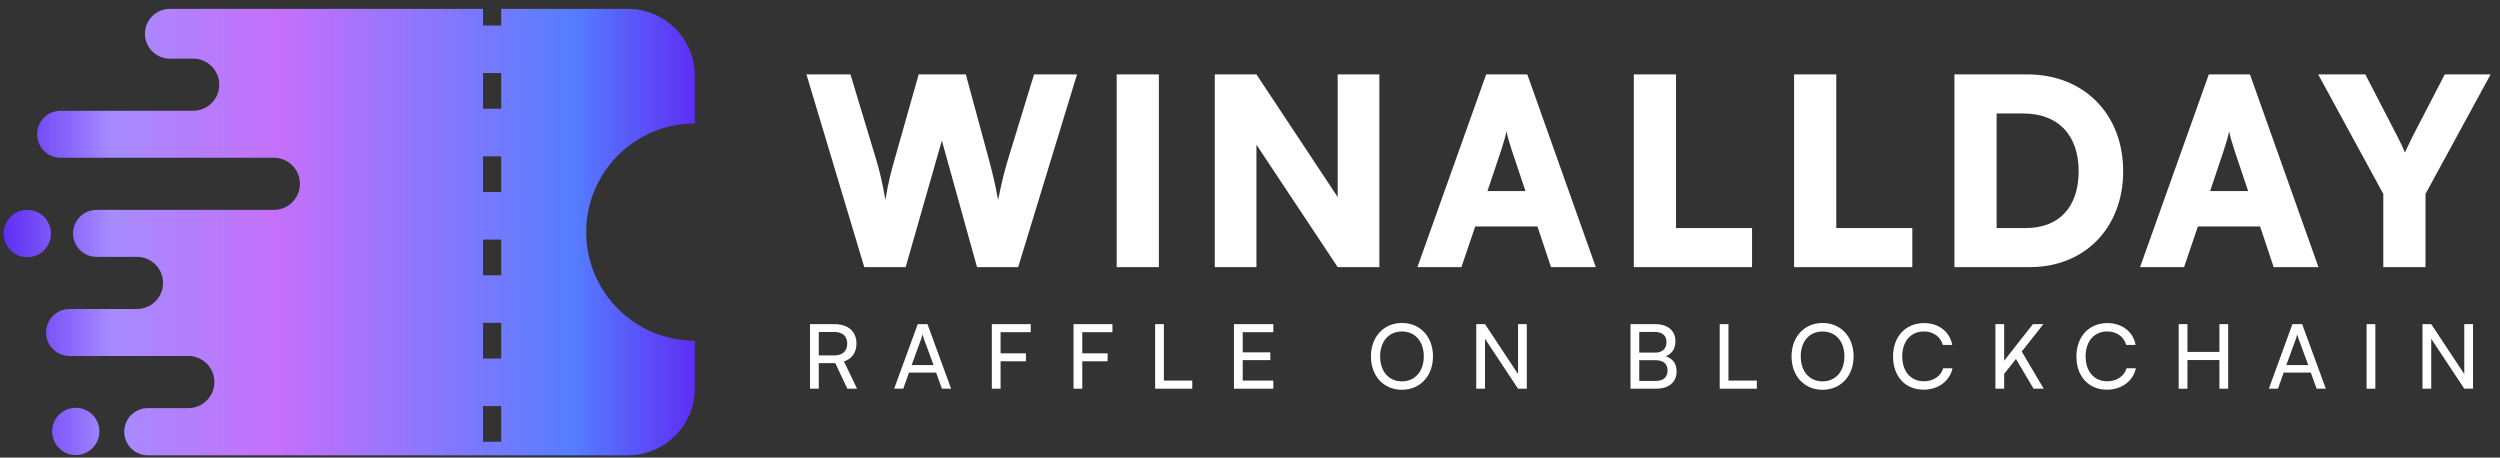 <svg width="224" height="41" viewBox="0 0 224 41" fill="none" xmlns="http://www.w3.org/2000/svg">
<rect x="0" y="0" width="224" height="41" fill="#333333" stroke="none"/>
<path fill-rule="evenodd" clip-rule="evenodd" d="M72.258 6.667L77.438 23.934H81.148L84.391 12.594L87.541 23.934H91.228L96.501 6.667H92.651L90.341 14.204C90.038 15.207 89.781 16.164 89.431 17.914C89.128 16.257 88.848 15.207 88.568 14.157L88.568 14.157L86.538 6.667H82.314L80.191 14.157L80.178 14.204C79.88 15.259 79.604 16.235 79.328 17.914C79.048 16.21 78.768 15.184 78.465 14.157L76.201 6.667H72.258ZM103.835 6.667V23.934H100.055V6.667H103.835ZM108.844 23.934H112.577V12.967L119.857 23.934H123.59V6.667H119.857V17.657L112.577 6.667H108.844V23.934ZM130.943 23.934H127L133.16 6.667H136.847L142.983 23.934H138.97L137.757 20.294H132.18L130.943 23.934ZM134.513 13.434L133.277 17.12H136.683L135.447 13.434C135.26 12.85 135.05 12.174 134.98 11.754C134.91 12.15 134.723 12.804 134.513 13.434ZM150.171 20.434V6.667H146.391V23.934H156.984V20.434H150.171ZM164.53 6.667V20.434H171.343V23.934H160.75V6.667H164.53ZM175.117 23.934H181.884C186.807 23.934 190.237 20.387 190.237 15.347C190.237 10.214 186.714 6.667 181.651 6.667H175.117V23.934ZM178.897 10.167H181.277C184.404 10.167 186.247 12.08 186.247 15.347C186.247 18.544 184.497 20.434 181.511 20.434H178.897V10.167ZM195.693 23.934H191.75L197.91 6.667H201.597L207.733 23.934H203.72L202.507 20.294H196.93L195.693 23.934ZM199.263 13.434L198.027 17.12H201.433L200.197 13.434C200.01 12.85 199.8 12.174 199.73 11.754C199.66 12.15 199.473 12.804 199.263 13.434ZM213.544 17.377L207.711 6.667H211.934L214.828 12.267C215.108 12.804 215.294 13.224 215.481 13.667C215.578 13.473 215.67 13.273 215.769 13.059L215.77 13.058L215.77 13.058C215.884 12.81 216.008 12.544 216.158 12.244L219.051 6.667H223.158L217.324 17.377V23.934H213.544V17.377Z" fill="white"/>
<path d="M217.839 34.827H217.055V29.043H217.839L220.799 33.515V29.043H221.583V34.827H220.799L217.839 30.355V34.827Z" fill="white"/>
<path d="M212.831 29.043V34.827H212.047V29.043H212.831Z" fill="white"/>
<path d="M204.105 34.827H203.289L205.401 29.043H206.273L208.393 34.827H207.569L207.049 33.387H204.617L204.105 34.827ZM205.737 30.291L204.857 32.707H206.817L205.929 30.291C205.889 30.179 205.849 30.043 205.833 29.955C205.817 30.035 205.777 30.171 205.737 30.291Z" fill="white"/>
<path d="M195.995 34.827H195.211V29.043H195.995V31.531H198.859V29.043H199.643V34.827H198.859V32.259H195.995V34.827Z" fill="white"/>
<path d="M188.791 34.915C187.143 34.915 186.047 33.731 186.047 31.939C186.047 30.155 187.175 28.947 188.831 28.947C190.135 28.947 191.135 29.723 191.351 30.907H190.511C190.295 30.155 189.647 29.699 188.807 29.699C187.639 29.699 186.871 30.579 186.871 31.931C186.871 33.283 187.639 34.163 188.807 34.163C189.655 34.163 190.327 33.707 190.543 32.995H191.375C191.127 34.147 190.095 34.915 188.791 34.915Z" fill="white"/>
<path d="M179.573 29.043V32.323L182.149 29.043H183.085L181.149 31.499L183.117 34.827H182.205L180.629 32.163L179.573 33.499V34.827H178.789V29.043H179.573Z" fill="white"/>
<path d="M172.361 34.915C170.713 34.915 169.617 33.731 169.617 31.939C169.617 30.155 170.745 28.947 172.401 28.947C173.705 28.947 174.705 29.723 174.921 30.907H174.081C173.865 30.155 173.217 29.699 172.377 29.699C171.209 29.699 170.441 30.579 170.441 31.931C170.441 33.283 171.209 34.163 172.377 34.163C173.225 34.163 173.897 33.707 174.113 32.995H174.945C174.697 34.147 173.665 34.915 172.361 34.915Z" fill="white"/>
<path d="M166.083 31.931C166.083 33.691 164.931 34.923 163.291 34.923C161.659 34.923 160.523 33.691 160.523 31.931C160.523 30.18 161.667 28.939 163.299 28.939C164.939 28.939 166.083 30.172 166.083 31.931ZM165.259 31.931C165.259 30.587 164.475 29.7 163.299 29.7C162.123 29.7 161.347 30.587 161.347 31.931C161.347 33.276 162.123 34.172 163.299 34.172C164.475 34.172 165.259 33.267 165.259 31.931Z" fill="white"/>
<path d="M154.87 29.043V34.099H157.414V34.827H154.086V29.043H154.87Z" fill="white"/>
<path d="M146.094 34.827V29.043H148.302C149.43 29.043 150.118 29.619 150.118 30.571C150.118 31.235 149.83 31.683 149.254 31.923C149.894 32.131 150.222 32.595 150.222 33.283C150.222 34.243 149.526 34.827 148.382 34.827H146.094ZM148.254 29.739H146.878V31.595H148.302C148.95 31.595 149.318 31.243 149.318 30.643C149.318 30.067 148.934 29.739 148.254 29.739ZM148.366 32.275H146.878V34.131H148.366C149.038 34.131 149.414 33.787 149.414 33.187C149.414 32.611 149.03 32.275 148.366 32.275Z" fill="white"/>
<path d="M133.057 34.827H132.273V29.043H133.057L136.017 33.515V29.043H136.801V34.827H136.017L133.057 30.355V34.827Z" fill="white"/>
<path d="M128.396 31.931C128.396 33.691 127.244 34.923 125.604 34.923C123.972 34.923 122.836 33.691 122.836 31.931C122.836 30.18 123.98 28.939 125.612 28.939C127.252 28.939 128.396 30.172 128.396 31.931ZM127.572 31.931C127.572 30.587 126.788 29.7 125.612 29.7C124.436 29.7 123.66 30.587 123.66 31.931C123.66 33.276 124.436 34.172 125.612 34.172C126.788 34.172 127.572 33.267 127.572 31.931Z" fill="white"/>
<path d="M114.09 34.827H110.562V29.043H114.09V29.763H111.347V31.571H113.819V32.267H111.347V34.099H114.09V34.827Z" fill="white"/>
<path d="M104.284 29.043V34.099H106.828V34.827H103.5V29.043H104.284Z" fill="white"/>
<path d="M99.243 32.371H96.972V34.827H96.188V29.043H99.675V29.763H96.972V31.659H99.243V32.371Z" fill="white"/>
<path d="M91.923 32.371H89.651V34.827H88.867V29.043H92.355V29.763H89.651V31.659H91.923V32.371Z" fill="white"/>
<path d="M80.933 34.827H80.117L82.229 29.043H83.101L85.221 34.827H84.397L83.877 33.387H81.445L80.933 34.827ZM82.565 30.291L81.685 32.707H83.645L82.757 30.291C82.717 30.179 82.677 30.043 82.661 29.955C82.645 30.035 82.605 30.171 82.565 30.291Z" fill="white"/>
<path d="M73.362 34.827H72.578V29.043H74.762C76.002 29.043 76.738 29.699 76.738 30.779C76.738 31.579 76.338 32.155 75.618 32.387L76.794 34.827H75.922L74.842 32.539H73.362V34.827ZM73.362 29.747V31.843H74.77C75.498 31.843 75.914 31.451 75.914 30.787C75.914 30.115 75.482 29.747 74.762 29.747H73.362Z" fill="white"/>
<path fill-rule="evenodd" clip-rule="evenodd" d="M43.28 0.796V2.286H44.908V0.796H56.257C59.57 0.796 62.257 3.482 62.257 6.796V11.064C56.882 11.064 52.525 15.421 52.525 20.796C52.525 26.171 56.882 30.527 62.257 30.527V34.796C62.257 38.11 59.57 40.796 56.257 40.796H13.245C12.078 40.796 11.131 39.849 11.131 38.681C11.131 37.514 12.078 36.567 13.245 36.567H16.874C18.164 36.567 19.209 35.521 19.209 34.231C19.209 32.941 18.164 31.896 16.874 31.896H6.233C5.071 31.896 4.128 30.953 4.128 29.791C4.128 28.628 5.071 27.686 6.233 27.686H12.274C13.564 27.686 14.61 26.64 14.61 25.351C14.61 24.061 13.564 23.015 12.274 23.015H8.649C7.487 23.015 6.544 22.073 6.544 20.91C6.544 19.748 7.487 18.805 8.649 18.805H24.537C25.827 18.805 26.873 17.76 26.873 16.47C26.873 15.18 25.827 14.134 24.537 14.134H5.428C4.266 14.134 3.323 13.192 3.323 12.029C3.323 10.867 4.266 9.925 5.428 9.925H17.31C18.6 9.925 19.645 8.879 19.645 7.589C19.645 6.299 18.6 5.253 17.31 5.253H15.216C13.985 5.253 12.987 4.256 12.987 3.025C12.987 1.794 13.985 0.796 15.216 0.796H43.28ZM43.28 6.548V9.745H44.908V6.548H43.28ZM43.28 14.008V17.205H44.908V14.008H43.28ZM43.28 21.467V24.664H44.908V21.467H43.28ZM43.28 28.927V32.124H44.908V28.927H43.28ZM43.28 36.386V39.583H44.908V36.386H43.28ZM2.446 18.807C1.276 18.807 0.328 19.755 0.328 20.925C0.328 22.095 1.276 23.043 2.446 23.043C3.616 23.043 4.564 22.095 4.564 20.925C4.564 19.755 3.616 18.807 2.446 18.807ZM4.67 38.657C4.67 37.487 5.618 36.539 6.788 36.539C7.958 36.539 8.906 37.487 8.906 38.657C8.906 39.827 7.958 40.775 6.788 40.775C5.618 40.775 4.67 39.827 4.67 38.657Z" fill="url(#paint0_linear_386_2000)"/>
<defs>
<linearGradient id="paint0_linear_386_2000" x1="62.257" y1="20.796" x2="0.328" y2="20.796" gradientUnits="userSpaceOnUse">
<stop stop-color="#5E2FF4"/>
<stop offset="0.175" stop-color="#557DFF"/>
<stop offset="0.605" stop-color="#C570FB"/>
<stop offset="0.844" stop-color="#A68BFF"/>
<stop offset="1" stop-color="#5E2FF4"/>
</linearGradient>
</defs>
</svg>
